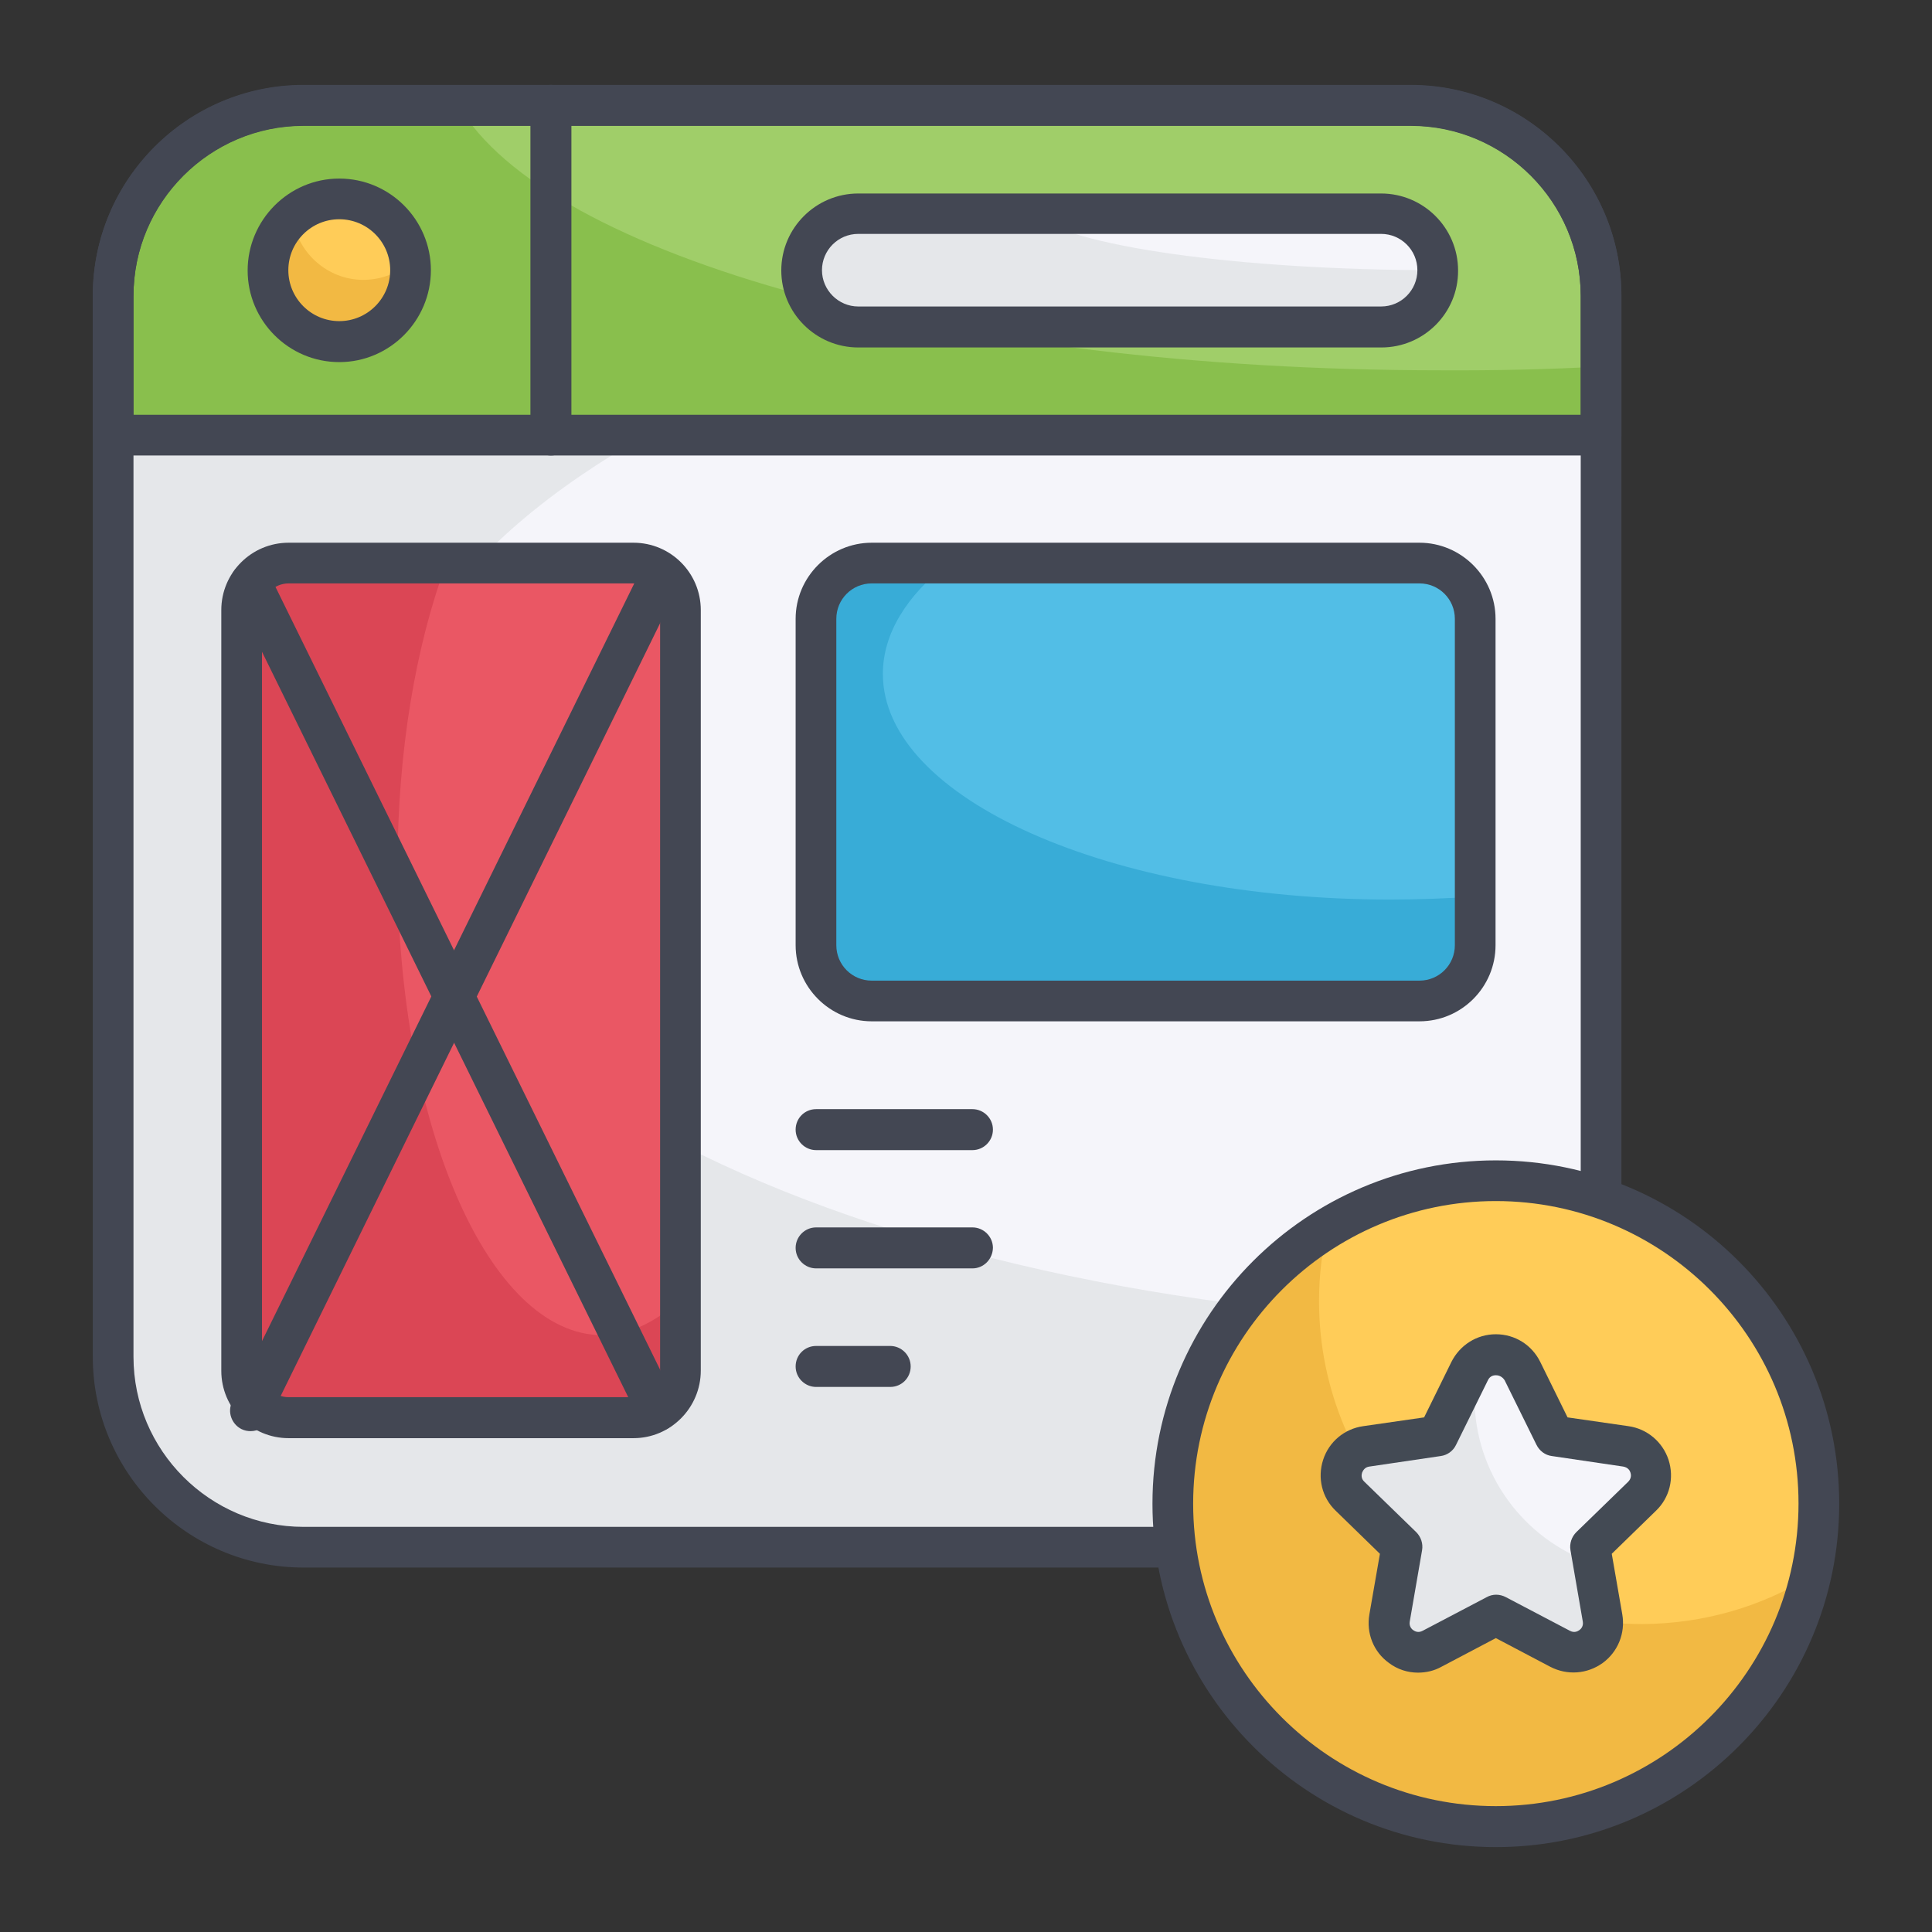 <svg xmlns="http://www.w3.org/2000/svg"  viewBox="0 0 66 66" width="128px" height="128px"><rect x="0" y="0" width="66" height="66" fill="#333333" stroke="none"/><path fill="#f5f5fa" d="M54.7,10.11v36.24c0,3.59-2.91,6.51-6.51,6.51H10.37c-3.59,0-6.51-2.91-6.51-6.51V10.11 c0-3.59,2.91-6.51,6.51-6.51h37.82C51.79,3.6,54.7,6.51,54.7,10.11z"/><path fill="#e5e7ea" d="M54.7,45.21v1.14c0,3.59-2.91,6.51-6.51,6.51H10.37c-3.59,0-6.51-2.92-6.51-6.51V10.11 c0-3.59,2.92-6.51,6.51-6.51H48.2c2.9,0,5.35,1.9,6.2,4.52C53.92,8.1,53.45,8.1,52.97,8.1c-22.1,0-40.02,8.31-40.02,18.56 c0,10.25,17.92,18.56,40.02,18.56C53.55,45.23,54.13,45.22,54.7,45.21z"/><path fill="#ea5764" d="M23.25,20.84v25.98c0,0.89-0.72,1.61-1.61,1.61H9.86c-0.89,0-1.61-0.72-1.61-1.61V20.84 c0-0.89,0.72-1.61,1.61-1.61h11.78C22.53,19.24,23.25,19.96,23.25,20.84z"/><path fill="#db4655" d="M23.25,44.38v2.45c0,0.88-0.72,1.6-1.61,1.6H9.86c-0.88,0-1.6-0.72-1.6-1.6V20.85c0-0.89,0.72-1.61,1.6-1.61 h5.39c-1.04,2.79-1.67,6.41-1.67,10.37c0,8.84,3.13,16,6.99,16C21.52,45.6,22.42,45.16,23.25,44.38z"/><path fill="#a0ce69" d="M54.7,14.87v-4.76c0-3.59-2.91-6.51-6.51-6.51H10.37c-3.59,0-6.51,2.91-6.51,6.51v4.76H54.7z"/><path fill="#89bf4d" d="M54.7,12.52v2.35H3.87v-4.77c0-3.59,2.91-6.51,6.51-6.51h5.28c2.97,5.16,16.87,9.06,33.57,9.06 C51.09,12.66,52.91,12.62,54.7,12.52z"/><path fill="#f5f5fa" d="M49.13,9.23L49.13,9.23c0,1.07-0.87,1.94-1.94,1.94H29.32c-1.07,0-1.94-0.87-1.94-1.94v0 c0-1.07,0.87-1.94,1.94-1.94h17.86C48.26,7.3,49.13,8.16,49.13,9.23z"/><path fill="#e5e7ea" d="M49.13,9.23c0,1.07-0.87,1.94-1.94,1.94H29.32c-1.07,0-1.94-0.87-1.94-1.94c0-0.53,0.21-1.02,0.56-1.37 c0.35-0.36,0.84-0.57,1.37-0.57h5.91C36.5,8.4,42.24,9.23,49.13,9.23z"/><path fill="#434753" d="M48.19,53.55H10.37c-3.97,0-7.2-3.23-7.2-7.2V10.11c0-3.97,3.23-7.2,7.2-7.2h37.82c3.97,0,7.2,3.23,7.2,7.2 v36.24C55.4,50.32,52.17,53.55,48.19,53.55z M10.37,4.3c-3.2,0-5.81,2.61-5.81,5.81v36.24c0,3.2,2.61,5.81,5.81,5.81h37.82 c3.2,0,5.81-2.61,5.81-5.81V10.11c0-3.2-2.61-5.81-5.81-5.81H10.37z"/><path fill="#434753" d="M54.7,15.56H3.87c-0.38,0-0.7-0.31-0.7-0.7v-4.76c0-3.97,3.23-7.2,7.2-7.2h37.82c3.97,0,7.2,3.23,7.2,7.2 v4.76C55.4,15.25,55.09,15.56,54.7,15.56z M4.56,14.17h49.44v-4.07c0-3.2-2.61-5.81-5.81-5.81H10.37c-3.2,0-5.81,2.61-5.81,5.81 V14.17z"/><path fill="#434753" d="M18.82,15.56c-0.38,0-0.7-0.31-0.7-0.7V3.6c0-0.38,0.31-0.7,0.7-0.7c0.38,0,0.7,0.31,0.7,0.7v11.27 C19.52,15.25,19.21,15.56,18.82,15.56z"/><path fill="#434753" d="M47.19,11.87H29.32c-1.45,0-2.63-1.18-2.63-2.63c0-1.45,1.18-2.63,2.63-2.63h17.86 c1.45,0,2.63,1.18,2.63,2.63C49.82,10.69,48.64,11.87,47.19,11.87z M29.32,7.99c-0.69,0-1.24,0.56-1.24,1.24 c0,0.68,0.56,1.24,1.24,1.24h17.86c0.69,0,1.24-0.56,1.24-1.24c0-0.69-0.56-1.24-1.24-1.24H29.32z"/><path fill="#52bee6" d="M50.4,21.14v11.15c0,1.05-0.85,1.9-1.9,1.9H29.78c-1.05,0-1.9-0.85-1.9-1.9V21.14c0-1.05,0.85-1.9,1.9-1.9 h18.71C49.54,19.24,50.4,20.09,50.4,21.14z"/><path fill="#38acd7" d="M50.39,30.63v1.66c0,1.05-0.85,1.91-1.9,1.91H29.78c-1.05,0-1.9-0.86-1.9-1.91V21.14 c0-1.05,0.85-1.9,1.9-1.9h2.61c-1.42,1.11-2.23,2.41-2.23,3.78c0,4.26,7.76,7.71,17.33,7.71C48.48,30.73,49.45,30.69,50.39,30.63 z"/><path fill="#434753" d="M48.49,34.89H29.78c-1.43,0-2.6-1.17-2.6-2.6V21.14c0-1.43,1.17-2.6,2.6-2.6h18.71c1.43,0,2.6,1.17,2.6,2.6 v11.15C51.09,33.72,49.93,34.89,48.49,34.89z M29.78,19.93c-0.67,0-1.21,0.54-1.21,1.21v11.15c0,0.67,0.54,1.21,1.21,1.21h18.71 c0.67,0,1.21-0.54,1.21-1.21V21.14c0-0.67-0.54-1.21-1.21-1.21H29.78z"/><path fill="#434753" d="M21.64,49.13H9.86c-1.27,0-2.3-1.03-2.3-2.3V20.84c0-1.27,1.03-2.3,2.3-2.3h11.78c1.27,0,2.3,1.03,2.3,2.3 v25.98C23.94,48.09,22.91,49.13,21.64,49.13z M9.86,19.93c-0.5,0-0.91,0.41-0.91,0.91v25.98c0,0.5,0.41,0.91,0.91,0.91h11.78 c0.5,0,0.91-0.41,0.91-0.91V20.84c0-0.5-0.41-0.91-0.91-0.91H9.86z"/><path fill="#434753" d="M22.47,48.89c-0.26,0-0.5-0.14-0.63-0.39L7.94,20.21c-0.17-0.34-0.03-0.76,0.32-0.93 c0.35-0.17,0.76-0.03,0.93,0.32l13.9,28.29c0.17,0.34,0.03,0.76-0.32,0.93C22.67,48.87,22.57,48.89,22.47,48.89z"/><path fill="#434753" d="M8.56,48.89c-0.1,0-0.21-0.02-0.31-0.07c-0.34-0.17-0.49-0.59-0.32-0.93l13.9-28.29 c0.17-0.34,0.58-0.49,0.93-0.32c0.34,0.17,0.49,0.59,0.32,0.93L9.19,48.5C9.06,48.75,8.82,48.89,8.56,48.89z"/><path fill="#ffcc58" d="M14.03,9.23c0,1.34-1.09,2.44-2.44,2.44c-1.34,0-2.44-1.1-2.44-2.44c0-1.35,1.1-2.44,2.44-2.44 C12.94,6.8,14.03,7.88,14.03,9.23z"/><path fill="#f2b943" d="M14.03,9.24c0,1.34-1.09,2.43-2.43,2.43c-1.34,0-2.44-1.1-2.44-2.43c0-0.73,0.32-1.39,0.83-1.83 c0.15,1.2,1.18,2.15,2.42,2.15c0.62,0,1.19-0.23,1.61-0.61C14.02,9.04,14.03,9.14,14.03,9.24z"/><path fill="#434753" d="M11.59,12.37c-1.73,0-3.13-1.41-3.13-3.13S9.86,6.1,11.59,6.1c1.73,0,3.13,1.41,3.13,3.13 S13.32,12.37,11.59,12.37z M11.59,7.49c-0.96,0-1.74,0.78-1.74,1.74s0.78,1.74,1.74,1.74c0.96,0,1.74-0.78,1.74-1.74 S12.55,7.49,11.59,7.49z"/><path fill="#434753" d="M33.22,39.29h-5.34c-0.38,0-0.7-0.31-0.7-0.7s0.31-0.7,0.7-0.7h5.34c0.38,0,0.7,0.31,0.7,0.7 S33.6,39.29,33.22,39.29z"/><g><path fill="#434753" d="M33.22,43.33h-5.34c-0.38,0-0.7-0.31-0.7-0.7c0-0.38,0.31-0.7,0.7-0.7h5.34c0.38,0,0.7,0.31,0.7,0.7 C33.91,43.02,33.6,43.33,33.22,43.33z"/></g><g><path fill="#434753" d="M30.41,47.38h-2.53c-0.38,0-0.7-0.31-0.7-0.7s0.31-0.7,0.7-0.7h2.53c0.38,0,0.7,0.31,0.7,0.7 S30.8,47.38,30.41,47.38z"/></g><g><circle cx="51.1" cy="51.37" r="11.03" fill="#ffcc58" transform="rotate(-76.714 51.103 51.367)"/></g><g><path fill="#f2b943" d="M61.84,53.86c-1.13,4.89-5.52,8.54-10.74,8.54c-6.1,0-11.04-4.94-11.04-11.03c0-3.99,2.12-7.49,5.29-9.42 c-0.19,0.8-0.29,1.63-0.29,2.5c0,6.09,4.94,11.03,11.04,11.03C58.21,55.47,60.17,54.88,61.84,53.86z"/></g><g><path fill="#434753" d="M51.1,63.1c-6.47,0-11.73-5.26-11.73-11.73s5.26-11.73,11.73-11.73c6.47,0,11.73,5.26,11.73,11.73 S57.57,63.1,51.1,63.1z M51.1,41.03c-5.7,0-10.34,4.64-10.34,10.34S45.4,61.7,51.1,61.7c5.7,0,10.34-4.64,10.34-10.34 S56.8,41.03,51.1,41.03z"/></g><g><path fill="#f5f5fa" d="M51.99,46.84l1.09,2.21l2.44,0.36c0.82,0.12,1.15,1.13,0.55,1.71l-1.77,1.72l0.42,2.43 c0.14,0.82-0.72,1.44-1.45,1.05l-2.19-1.15l-2.19,1.15c-0.73,0.39-1.59-0.24-1.45-1.05l0.42-2.43l-1.77-1.72 c-0.59-0.58-0.27-1.59,0.55-1.71l2.44-0.36l1.09-2.21C50.57,46.1,51.63,46.1,51.99,46.84z"/><path fill="#e5e7ea" d="M53.28,56.33l-2.19-1.15l-2.19,1.15c-0.73,0.39-1.59-0.24-1.45-1.06l0.42-2.43l-1.77-1.73 c-0.59-0.58-0.27-1.59,0.55-1.71l2.44-0.36l1.1-2.22c0.08-0.16,0.19-0.28,0.32-0.37c-0.09,0.41-0.14,0.84-0.14,1.28 c0,2.62,1.69,4.86,4.04,5.67l0.32,1.86C54.87,56.09,54.02,56.72,53.28,56.33z"/><path fill="#434a54" d="M48.44,57.14c-0.35,0-0.7-0.11-0.99-0.33c-0.53-0.38-0.78-1.02-0.67-1.66l0.36-2.07l-1.51-1.47 c-0.47-0.45-0.63-1.12-0.43-1.74c0.2-0.62,0.73-1.06,1.37-1.15l2.08-0.3l0.93-1.89c0.29-0.58,0.87-0.95,1.52-0.95 c0.65,0,1.23,0.36,1.52,0.95l0.93,1.89l2.08,0.3c0.64,0.09,1.17,0.54,1.37,1.15c0.2,0.62,0.04,1.29-0.43,1.74l-1.51,1.47 l0.36,2.07c0.11,0.64-0.15,1.28-0.67,1.66c-0.53,0.38-1.21,0.43-1.79,0.13l-1.86-0.98l-1.86,0.98 C48.99,57.08,48.71,57.14,48.44,57.14z M51.1,46.98c-0.07,0-0.2,0.02-0.27,0.17l-1.09,2.21c-0.1,0.21-0.3,0.35-0.52,0.38 l-2.44,0.36c-0.16,0.02-0.22,0.14-0.25,0.21c-0.02,0.07-0.04,0.2,0.08,0.31l1.77,1.72c0.16,0.16,0.24,0.39,0.2,0.62l-0.42,2.43 c-0.03,0.16,0.06,0.26,0.12,0.3c0.06,0.04,0.17,0.1,0.32,0.02l2.19-1.15c0.2-0.11,0.44-0.11,0.65,0l2.19,1.15 c0.15,0.08,0.26,0.02,0.32-0.02c0.06-0.04,0.15-0.14,0.12-0.3l-0.42-2.43c-0.04-0.23,0.04-0.46,0.2-0.62l1.77-1.72 c0.12-0.12,0.1-0.25,0.08-0.31c-0.02-0.07-0.08-0.18-0.25-0.21l-2.44-0.36c-0.23-0.03-0.42-0.18-0.52-0.38l-1.09-2.21l0,0 C51.3,47,51.17,46.98,51.1,46.98z"/></g></svg>